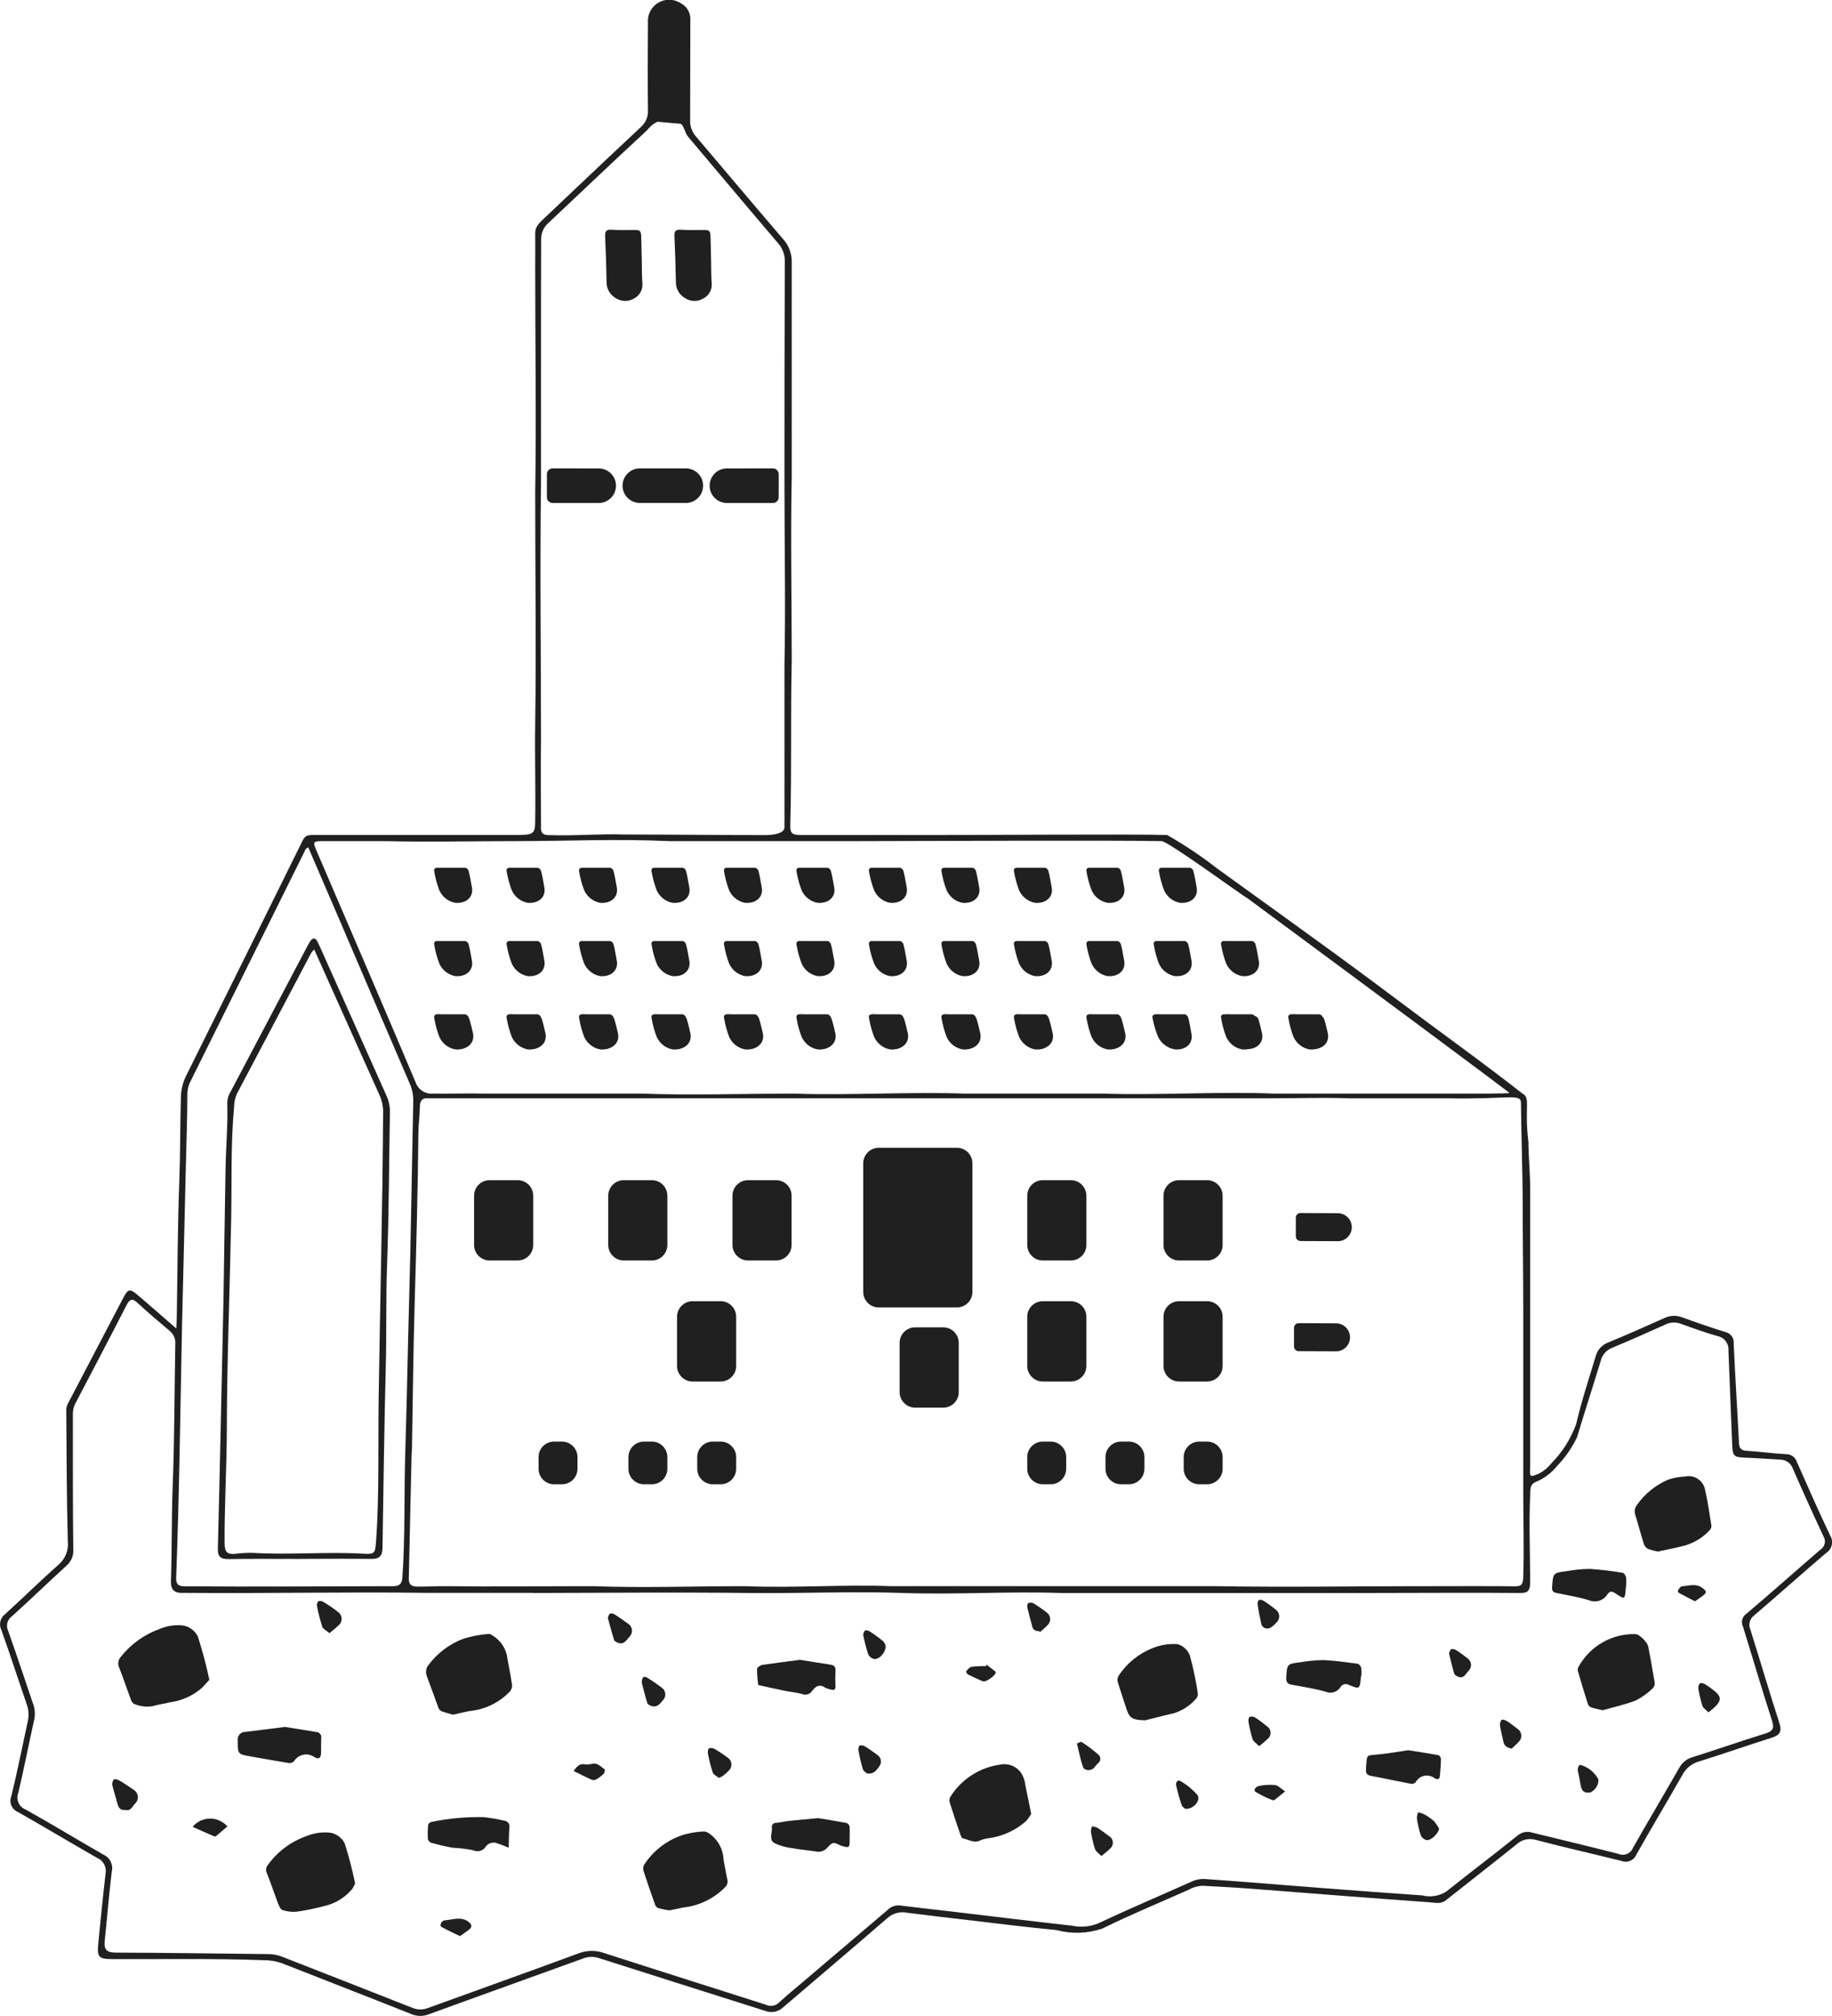 <?xml version="1.0" encoding="UTF-8"?><svg id="Ebene_1" xmlns="http://www.w3.org/2000/svg" width="100" height="110" xmlns:xlink="http://www.w3.org/1999/xlink" viewBox="0 0 100 110"><defs><style>.cls-1{fill:#202020;}.cls-2,.cls-3{fill:none;}.cls-3{clip-path:url(#clippath);}</style><clipPath id="clippath"><rect class="cls-2" width="100" height="110"/></clipPath></defs><g id="Gruppe_934"><g class="cls-3"><g id="Gruppe_933"><path id="Pfad_3276" class="cls-1" d="m28.886,57.238c-.387-.061-.72-.309-.889-.663-.133-.321-.233-.655-.298-.996-.046-.169.035-.24.205-.23.497.03.995.05,1.492.091.081.022.147.082.178.16.08.254.141.515.199.776.112.512-.276.896-.883.867"/><path id="Pfad_3277" class="cls-1" d="m32.843,57.238c-.387-.061-.72-.309-.889-.663-.133-.321-.233-.655-.298-.996-.046-.169.035-.24.205-.23.497.03.995.05,1.492.091.081.022.147.082.178.16.08.254.141.515.199.776.112.512-.276.896-.883.867"/><path id="Pfad_3278" class="cls-1" d="m36.797,57.238c-.387-.061-.72-.309-.889-.663-.133-.321-.233-.655-.298-.996-.046-.169.035-.24.205-.23.497.03.995.05,1.492.091.081.022.147.082.178.16.08.254.141.515.199.776.112.512-.276.896-.883.867"/><path id="Pfad_3279" class="cls-1" d="m40.752,57.238c-.387-.061-.72-.309-.889-.663-.133-.321-.233-.655-.298-.996-.046-.169.035-.24.205-.23.497.03.995.05,1.492.091.081.022.147.082.178.16.08.254.141.515.199.776.112.512-.276.896-.883.867"/><path id="Pfad_3280" class="cls-1" d="m44.708,57.238c-.387-.061-.72-.309-.889-.663-.133-.321-.233-.655-.298-.996-.046-.169.035-.24.205-.23.497.03.995.05,1.492.091.081.022.147.082.178.16.08.254.141.515.199.776.112.512-.276.896-.883.867"/><path id="Pfad_3281" class="cls-1" d="m48.664,57.238c-.387-.061-.72-.309-.889-.663-.133-.321-.233-.655-.298-.996-.046-.169.035-.24.205-.23.497.03.995.05,1.492.091.081.022.147.082.178.16.08.254.141.515.199.776.112.512-.276.896-.883.867"/><path id="Pfad_3282" class="cls-1" d="m52.619,57.238c-.387-.061-.72-.309-.889-.663-.133-.321-.233-.655-.298-.996-.046-.169.035-.24.205-.23.497.03.995.05,1.492.091.081.022.147.082.178.16.08.254.141.515.199.776.112.512-.276.896-.883.867"/><path id="Pfad_3283" class="cls-1" d="m56.574,57.238c-.387-.061-.72-.309-.889-.663-.133-.321-.233-.655-.298-.996-.046-.169.035-.24.205-.23.497.03.995.05,1.492.091.081.022.147.082.178.16.08.254.141.515.199.776.112.512-.276.896-.883.867"/><path id="Pfad_3284" class="cls-1" d="m60.531,57.238c-.387-.061-.72-.309-.889-.663-.133-.321-.233-.655-.298-.996-.046-.169.035-.24.205-.23.497.03.995.05,1.492.091.081.022.147.082.178.16.08.254.141.515.199.776.112.512-.276.896-.883.867"/><path id="Pfad_3285" class="cls-1" d="m64.104,57.238c-.387-.061-.72-.309-.889-.663-.133-.321-.233-.655-.298-.996-.046-.169.035-.24.205-.23.497.03.995.05,1.492.091.081.022.147.082.178.16.08.254.141.515.199.776.112.512-.276.896-.883.867"/><path id="Pfad_3286" class="cls-1" d="m67.999,57.238c-.387-.061-.72-.309-.889-.663-.133-.321-.233-.655-.298-.996-.046-.169.035-.24.205-.23.497.03.995.05,1.492.091.081.022.147.082.178.16.08.254.141.515.199.776.112.512-.276.896-.883.867"/><path id="Pfad_3287" class="cls-1" d="m71.59,57.238c-.387-.061-.72-.309-.889-.663-.133-.321-.233-.655-.298-.996-.046-.169.035-.24.205-.23.497.03.995.05,1.492.091.081.022.147.082.178.16.08.254.141.515.199.776.112.512-.276.896-.883.867"/><path id="Pfad_3288" class="cls-1" d="m24.93,57.238c-.387-.061-.72-.309-.889-.663-.133-.321-.233-.655-.298-.996-.046-.169.035-.24.205-.23.497.03.995.05,1.492.091.081.022.147.082.178.16.08.254.141.515.199.776.112.512-.276.896-.883.867"/><path id="Pfad_3289" class="cls-1" d="m38.815,14.216c.009.415,0,.833.033,1.246.031.342-.15.668-.456.824-.319.191-.721.177-1.026-.037-.298-.181-.478-.507-.473-.855-.013-.839-.043-1.68-.079-2.519-.011-.265.075-.358.349-.34.404.028.811.015,1.217.013.343,0,.391.033.403.367.016.433.021.867.031,1.301"/><path id="Pfad_3290" class="cls-1" d="m35.032,14.216c.009.415,0,.833.033,1.246.031.342-.15.668-.456.824-.319.191-.721.177-1.026-.037-.298-.181-.478-.507-.473-.855-.013-.839-.043-1.68-.079-2.519-.011-.265.075-.358.349-.34.404.028.811.015,1.217.013.343,0,.391.033.403.367.016.433.021.867.031,1.301"/><path id="Pfad_3291" class="cls-1" d="m30.167,25.557c-.174,0-.314.141-.314.315h0v1.258c0,.174.141.315.314.315h2.513c.52.001.943-.421.944-.941.001-.521-.42-.944-.941-.945h-.003l-2.513-.001Z"/><path id="Pfad_3292" class="cls-1" d="m42.192,25.557c.174,0,.314.141.314.315v1.258c0,.174-.141.315-.314.315h-2.513c-.52.001-.943-.421-.944-.941-.001-.521.42-.944.941-.945h.003l2.513-.001Z"/><path id="Pfad_3293" class="cls-1" d="m34.923,25.557c-.52.001-.941.424-.941.945.001.52.421.941.941.941h2.513c.52.001.943-.421.944-.941.001-.521-.42-.944-.941-.945h-2.516Z"/><path id="Pfad_3294" class="cls-1" d="m11.431,91.651c-.14.153-.274.299-.403.441-.501.437-1.121.715-1.78.797-.292.083-.597.106-.889.199-.345.065-.702.026-1.025-.113-.082-.022-.157-.148-.193-.243-.215-.574-.405-1.158-.631-1.728-.097-.197-.065-.434.082-.598.556-.703,1.3-1.235,2.145-1.534.409-.17.854-.23,1.293-.175.334.072.617.292.77.598.248.774.458,1.561.627,2.356"/><path id="Pfad_3295" class="cls-1" d="m19.385,102.764c-.042.104-.094.204-.155.299-.397.48-.944.812-1.552.943-.479.127-.966.227-1.457.299-.272.031-.547 0-.806-.09-.122-.043-.199-.265-.262-.42-.199-.529-.378-1.068-.587-1.593-.069-.137-.054-.303.041-.424.533-.747,1.286-1.309,2.154-1.606.412-.166.86-.224,1.3-.169.324.067.601.278.752.573.23.719.42,1.451.571,2.191"/><path id="Pfad_3296" class="cls-1" d="m24.735,93.562c-.213-.062-.439-.115-.652-.199-.076-.045-.132-.115-.159-.199-.213-.569-.409-1.143-.626-1.71-.087-.215-.043-.46.112-.632.48-.637,1.132-1.124,1.878-1.404.455-.144.926-.233,1.402-.265.066-.01.147.061.218.1.452.279.747.755.796,1.285.086.471.182.941.25,1.415.004.12-.036.237-.112.33-.587.621-1.38,1.005-2.231,1.079-.289.056-.574.131-.877.199"/><path id="Pfad_3297" class="cls-1" d="m36.54,104.237c-.201-.029-.4-.068-.597-.117-.082-.032-.146-.097-.179-.178-.22-.613-.434-1.23-.634-1.849-.036-.109-.028-.228.021-.332.517-.805,1.305-1.397,2.221-1.67.347-.092.702-.145,1.061-.159.089.008.175.039.248.091.491.322.795.863.814,1.45.075.359.125.725.209,1.082.037.15-.009.308-.12.414-.617.629-1.435,1.024-2.311,1.115-.251.059-.504.105-.734.152"/><path id="Pfad_3298" class="cls-1" d="m56.284,98.983c-.076.127-.162.249-.256.363-.59.533-1.332.87-2.122.962-.128.017-.253.051-.372.1-.354.191-.66-.036-.981-.1-.055-.011-.1-.123-.128-.199-.199-.591-.404-1.182-.591-1.778-.025-.104-.007-.213.05-.304.608-.962,1.613-1.602,2.741-1.748.449-.082.903.119,1.145.507.108.19.176.401.199.618.108.498.199,1.002.32,1.581"/><path id="Pfad_3299" class="cls-1" d="m62.506,93.868c-.733-.023-.863-.13-1.038-.683-.153-.482-.32-.959-.464-1.444-.02-.103-.001-.209.053-.299.444-.685,1.092-1.214,1.853-1.511.434-.182.906-.257,1.375-.219.307.091.552.32.664.62.188.682.333,1.375.435,2.075.008.104-.028.207-.1.283-.326.378-.753.654-1.231.797-.582.13-1.159.285-1.544.38"/><path id="Pfad_3300" class="cls-1" d="m90.489,84.658c-.179-.033-.355-.08-.526-.142-.102-.05-.181-.136-.223-.242-.172-.545-.317-1.095-.485-1.642-.055-.185-.014-.385.109-.534.425-.595,1.004-1.064,1.674-1.355.231-.084.472-.137.717-.158.073-.014.147-.013.221-.021.49-.11.977.198,1.087.688.003.013.005.025.008.038.147.645.242,1.304.347,1.959.002.088-.029.173-.088.239-.422.457-.976.77-1.585.896-.427.109-.861.189-1.254.274"/><path id="Pfad_3301" class="cls-1" d="m87.478,93.316c-.272-.066-.464-.1-.646-.163-.073-.034-.13-.097-.156-.173-.192-.605-.378-1.213-.553-1.823-.009-.089.013-.178.064-.252.627-1.103,1.809-1.772,3.077-1.742.199-.017.662.445.706.678.124.652.243,1.305.349,1.96.017.107-.014.216-.085.299-.272.271-.584.498-.924.674-.612.242-1.265.381-1.833.545"/><path id="Pfad_3302" class="cls-1" d="m15.55,94.226l1.709.277c.157.003.282.132.28.29-0.0.016-.002.033-.005.049-.016.276,0,.554-.011.83-.011.206-.09.351-.333.213-.008,0-.018,0-.026-.009-.344-.251-.826-.175-1.077.169-.012.017-.024.035-.035.053-.076.075-.182.112-.289.1-.696-.112-1.393-.243-2.089-.362s-.703-.136-.696-.857c-.038-.225.114-.437.338-.475.028-.005.056-.006.084-.005.712-.088,1.424-.179,2.154-.271"/><path id="Pfad_3303" class="cls-1" d="m27.766,100.817c-.24-.105-.485-.197-.734-.276-.116-.013-.234.008-.338.061-.074.039-.137.095-.185.163-.146.227-.44.309-.682.19-.369-.074-.743-.119-1.118-.134-.405-.074-.807-.168-1.203-.283-.083-.044-.14-.126-.152-.219-.013-.248-.007-.497.018-.744.021-.075.078-.134.152-.158.946-.199,1.912-.288,2.878-.268.373.043.744.106,1.11.19.177.012.31.164.299.341-.001.015-.003.03-.006.045-.029.344-.026.689-.038,1.095"/><path id="Pfad_3304" class="cls-1" d="m43.673,90.568c.497.079,1.078.168,1.654.261.199.032.298.114.277.35-.015.276-.015.553,0,.829,0,.166-.064.244-.241.181-.109-.02-.215-.054-.315-.1-.327-.227-.536-.073-.732.19-.119.172-.342.236-.533.152-.307-.088-.634-.111-.948-.175-.459-.094-.914-.199-1.371-.299-.027-.006-.074-.015-.076-.027-.042-.282-.064-.567-.066-.852,0-.084.166-.216.271-.232.662-.1,1.328-.182,2.083-.281"/><path id="Pfad_3305" class="cls-1" d="m44.624,99.199c.464.076,1.024.161,1.581.266.087.033.152.108.171.199.016.299,0,.607,0,.912,0,.164-.066.245-.241.191-.081-.016-.16-.037-.238-.064-.417-.199-.433-.212-.743.118-.16.181-.408.258-.643.199-.445-.069-.895-.107-1.336-.187-.31-.04-.613-.129-.895-.263-.349-.193-.111-.565-.145-.854-.023-.115.052-.228.168-.25.018-.003.036-.005.054-.004.246-.023.488-.083.733-.109.476-.052.951-.091,1.535-.145"/><path id="Pfad_3306" class="cls-1" d="m74.28,91.485v.055c-.055.622-.062.638-.641.398-.16-.098-.369-.047-.466.113-0.0.001-.001.001-.001.002-.169.267-.503.375-.796.258-.614-.182-1.257-.268-1.89-.391-.219-.043-.289-.156-.275-.387.045-.743.034-.746.77-.834.408-.072.821-.112,1.236-.119.631.025,1.261.117,1.89.199.078.011.178.143.199.234.015.155.014.312-.005.467h-.009"/><path id="Pfad_3307" class="cls-1" d="m76.851,95.496c.555.088,1.109.169,1.659.269.079.037.133.112.143.199,0,.314-.032.626-.056.939-.012.161-.1.204-.249.144-.009-.003-.018-.006-.026-.01-.298-.243-.737-.198-.98.101-.03.037-.056.076-.078.119-.065.06-.154.088-.242.074-.731-.138-1.46-.299-2.189-.434-.205-.039-.289-.136-.268-.339v-.138c.068-.697-.028-.627.636-.688.547-.051,1.094-.151,1.649-.231"/><path id="Pfad_3308" class="cls-1" d="m88.757,86.538c-.005.046-.013.092-.016.137-.04.668-.093.571-.579.254-.182-.118-.29-.115-.412.049-.206.349-.636.493-1.01.339-.584-.183-1.194-.274-1.799-.403-.172-.037-.234-.128-.22-.315.057-.778.051-.781.816-.874.407-.074.82-.114,1.234-.12.604.039,1.205.11,1.802.213.077.011.17.156.188.253.016.156.016.312,0,.468"/><path id="Pfad_3309" class="cls-1" d="m6.823,98.756c-.231.028-.351-.1-.41-.332-.087-.338-.199-.668-.279-1.008-.024-.112.005-.229.078-.317.056-.045.221,0,.309.054.254.147.497.315.737.481.238.119.335.408.216.646-.029.057-.068.108-.117.15-.141.146-.223.414-.534.325"/><path id="Pfad_3310" class="cls-1" d="m17.983,89.111c-.17-.145-.347-.224-.391-.349-.119-.368-.216-.743-.289-1.122-.02-.095.006-.193.07-.266.093-.032.195-.02.279.032.269.16.527.337.774.529.219.135.287.422.152.641-.031.05-.071.094-.119.13-.134.132-.289.246-.478.405"/><path id="Pfad_3311" class="cls-1" d="m33.177,88.273c.045-.1.063-.208.115-.228.086-.022.177-.008.253.039.255.161.497.337.746.515.21.136.269.417.133.627-.015.023-.032.045-.051.065-.171.185-.305.472-.643.344-.08-.031-.187-.086-.209-.152-.127-.398-.232-.808-.343-1.208"/><path id="Pfad_3312" class="cls-1" d="m39.227,96.999c-.11-.092-.279-.162-.319-.278-.112-.339-.201-.686-.266-1.038-.019-.095.009-.27.063-.292.11-.028.226-.011.323.048.244.145.48.303.707.472.203.142.252.422.11.626-.017.024-.036.046-.057.067q-.332.354-.561.398"/><path id="Pfad_3313" class="cls-1" d="m35.031,91.838c0-.351.116-.416.348-.269.263.168.52.348.769.536.193.155.224.438.069.631-.005.006-.011.013-.016.019-.173.199-.332.443-.658.325-.08-.029-.188-.086-.209-.152-.12-.385-.218-.779-.298-1.095"/><path id="Pfad_3314" class="cls-1" d="m56.715,88.99c-.17.036-.337-.073-.373-.243-.003-.012-.004-.025-.006-.037-.085-.33-.181-.656-.257-.988-.018-.08,0-.222.052-.25.09-.039.192-.035.279.011.26.156.51.329.748.518.191.154.221.433.068.624-.009.012-.02.023-.03.034-.133.144-.289.268-.434.398l-.047-.069"/><path id="Pfad_3315" class="cls-1" d="m47.336,96.773c-.044-.043-.199-.125-.239-.246-.102-.344-.183-.693-.243-1.047-.014-.076.028-.22.078-.238.095-.023.196-.007.28.045.243.15.476.317.705.486.189.145.225.415.08.604-.002.002-.003.004-.005.006-.143.181-.251.423-.657.388"/><path id="Pfad_3316" class="cls-1" d="m48.347,89.821c-.016.398-.403.766-.666.69-.125-.037-.229-.125-.288-.242-.111-.34-.201-.686-.27-1.037-.01-.096.024-.191.093-.259.046-.037.182-.007.249.038.262.168.515.352.755.55.062.076.106.165.126.261"/><path id="Pfad_3317" class="cls-1" d="m69.19,88.855c-.177.014-.332-.115-.35-.292-.075-.332-.145-.665-.189-1.002-.034-.259.109-.348.333-.207.249.157.486.33.711.52.174.177.174.461,0,.638q-.323.359-.507.342"/><path id="Pfad_3318" class="cls-1" d="m58.784,95.13c.104-.035.216-.109.258-.081.333.215.649.456.946.718.11.136.089.335-.047.445-.008.007-.017.013-.026.019-.071.072-.138.149-.199.229-.156.177-.526.168-.602-.05-.138-.398-.214-.815-.33-1.28"/><path id="Pfad_3319" class="cls-1" d="m64.693,98.696c-.03-.031-.155-.1-.191-.207-.119-.347-.218-.697-.298-1.058-.041-.17.069-.35.233-.247.345.197.655.451.917.75.217.273-.185.797-.657.762"/><path id="Pfad_3320" class="cls-1" d="m68.733,95.277c-.155-.157-.313-.246-.357-.374-.099-.316-.175-.64-.228-.967-.015-.085.019-.24.071-.261.101-.028.209-.013.298.041.224.144.433.311.642.477.197.125.255.386.129.583-.02.032-.045.061-.073.086-.154.147-.316.286-.485.416"/><path id="Pfad_3321" class="cls-1" d="m60.116,101.272c-.149-.158-.298-.25-.343-.376-.097-.307-.172-.62-.224-.938 0-.104.019-.208.055-.306.103.01.204.036.298.077.216.137.42.299.625.449.203.109.279.362.17.565-.028.051-.066.096-.111.132-.125.127-.273.232-.469.398"/><path id="Pfad_3322" class="cls-1" d="m79.096,90.213c.039-.084.061-.211.115-.228.096-.019.195 0.0.277.054.208.132.407.283.602.434.208.133.268.41.135.618-.021.033-.047.064-.076.09-.148.155-.248.425-.544.311-.088-.034-.204-.1-.227-.175-.108-.358-.189-.726-.282-1.101"/><path id="Pfad_3323" class="cls-1" d="m82.516,95.413c-.259-.063-.398-.144-.448-.363-.061-.299-.143-.59-.19-.889-.016-.113.014-.228.085-.318.038-.039.208.013.293.066.199.127.389.276.577.422.21.135.271.414.136.625-.018.028-.04.055-.064.078-.12.134-.259.253-.389.379"/><path id="Pfad_3324" class="cls-1" d="m78.554,99.783c-.055.294-.488.688-.717.612-.125-.041-.228-.131-.285-.25-.094-.304-.165-.616-.212-.931.004-.114.028-.226.072-.332.112.024.221.06.325.109.193.107.375.234.541.379.108.126.2.265.276.413"/><path id="Pfad_3325" class="cls-1" d="m93.254,93.432c-.139-.145-.287-.233-.327-.355-.097-.307-.171-.62-.221-.938-.018-.104.012-.212.083-.291.059-.041.208.005.292.055.172.106.336.224.492.353.378.299.398.512.065.854-.122.114-.25.221-.383.322"/><path id="Pfad_3326" class="cls-1" d="m86.124,96.626c-.008-.225.065-.38.232-.299.385.133.704.407.895.767.009.312-.175.597-.464.716-.286.014-.448-.024-.512-.433-.043-.273-.105-.542-.147-.754"/><path id="Pfad_3327" class="cls-1" d="m10.514,99.678c.442-.53,1.229-.601,1.759-.158.05.041.096.087.139.135-.199.172-.398.345-.597.512-.036.029-.083.04-.128.03-.39-.167-.776-.343-1.172-.519"/><path id="Pfad_3328" class="cls-1" d="m25.105,105.641c-.36-.176-.696-.327-1.014-.505-.112-.063,0-.345.199-.358.428-.03.879-.231,1.293.09.181.142.199.287.016.423-.156.118-.317.228-.489.351"/><path id="Pfad_3329" class="cls-1" d="m31.312,96.632c.167-.234.303-.404.579-.369.128.021.258.017.384-.013.326-.1.512.141.73.293.028.019,0,.187-.053.239-.116.117-.247.217-.39.299-.076.045-.168.057-.253.033-.325-.143-.641-.308-.995-.482"/><path id="Pfad_3330" class="cls-1" d="m53.848,90.829c.164.125.328.251.491.378.011.008.01.035.01.053,0,.158-.538.543-.696.479-.28-.115-.554-.243-.824-.379-.049-.025-.106-.149-.091-.167.087-.1.185-.23.298-.248.261-.029.524-.04.786-.034l.022-.082"/><path id="Pfad_3331" class="cls-1" d="m70.145,97.747c-.221.181-.38.317-.544.444-.035.029-.082.042-.127.034-.326-.119-.64-.271-.936-.453-.166-.119.058-.299.162-.318.294-.066.596-.084.895-.056.176.023.332.199.553.349"/><path id="Pfad_3332" class="cls-1" d="m92.515,87.372c-.315-.163-.609-.313-.895-.471-.031-.04-.039-.092-.022-.139.058-.08.133-.199.209-.205.372-.029.756-.176,1.11.082.254.185.261.262.013.446-.129.1-.265.184-.413.288"/><path id="Pfad_3333" class="cls-1" d="m70.988,66.186c-.141-.001-.255.113-.256.254v1.019c-.001.14.112.255.253.256l2.036.009c.421.002.765-.338.767-.76.002-.422-.338-.765-.76-.767l-2.04-.01Z"/><path id="Pfad_3334" class="cls-1" d="m70.89,72.196c-.141-.001-.255.113-.256.254v1.019c-.001.14.112.255.252.256h.002l2.036.009c.422.002.765-.339.767-.761s-.338-.766-.76-.768l-2.041-.009Z"/><path id="Pfad_3335" class="cls-1" d="m17.152,51.801c-.06.059-.115.123-.163.191-1.354,2.565-2.708,5.13-4.061,7.696-.096.218-.147.453-.149.691-.191,2.06-.121,4.13-.161,6.192-.075,3.823-.229,7.644-.238,11.467,0,1.826-.14,4.363-.12,6.191.005.475.172.598.597.553.321-.044.645-.061.969-.05,1.99.116,3.989-.071,5.982.043.67.038.669-.022.718-.677.18-2.369.108-5.458.143-7.827.076-5.189.214-10.377.244-15.568.006-.324-.06-.645-.193-.94-.704-1.553-1.393-3.112-2.095-4.668l-1.477-3.294m-.813,33.26c-1.279,0-2.56-.013-3.839.007-.426.007-.617-.1-.605-.572.11-4.147.204-9.006.298-13.153,0-.119.008-.239.009-.358.038-2.441.07-4.88.115-7.323.022-1.16.133-2.319.091-3.485.006-.222.072-.439.192-.626,1.387-2.626,2.772-5.252,4.157-7.878.053-.107.112-.21.177-.311.155-.228.298-.193.409.038.046.092.091.183.132.277,1.204,2.695,2.408,5.389,3.614,8.083.137.294.205.615.199.939-.052,2.748-.053,5.499-.154,8.245-.07,1.879-.024,3.756-.073,5.633-.079,3.054-.131,6.823-.178,9.879-.007.443-.169.608-.606.603-1.314-.014-2.629-.005-3.942,0"/><path id="Pfad_3336" class="cls-1" d="m24.857,49.263c-.386-.07-.713-.325-.875-.682-.125-.325-.217-.663-.275-1.007-.042-.17.04-.241.21-.227h1.485c.081.024.146.085.175.164.075.256.13.642.182.904.099.514-.298.896-.902.847"/><path id="Pfad_3337" class="cls-1" d="m28.811,49.263c-.386-.07-.713-.325-.875-.682-.125-.325-.217-.663-.275-1.007-.042-.17.04-.241.21-.227h1.485c.081.024.146.085.175.164.075.256.13.642.182.904.099.514-.298.896-.902.847"/><path id="Pfad_3338" class="cls-1" d="m32.765,49.263c-.386-.07-.713-.325-.875-.682-.125-.325-.217-.663-.275-1.007-.042-.17.04-.241.21-.227h1.485c.081.024.146.085.175.164.075.256.13.642.182.904.099.514-.298.896-.902.847"/><path id="Pfad_3339" class="cls-1" d="m36.721,49.263c-.386-.07-.713-.325-.875-.682-.125-.325-.217-.663-.275-1.007-.042-.17.04-.241.21-.227h1.488c.081.024.146.085.175.164.075.256.13.642.182.904.1.514-.298.896-.902.847"/><path id="Pfad_3340" class="cls-1" d="m40.677,49.263c-.386-.07-.713-.325-.875-.682-.125-.325-.217-.663-.275-1.007-.042-.17.04-.241.21-.227h1.485c.081.024.146.085.175.164.075.256.13.642.182.904.1.514-.298.896-.902.847"/><path id="Pfad_3341" class="cls-1" d="m44.633,49.263c-.386-.07-.713-.325-.875-.682-.125-.325-.217-.663-.275-1.007-.042-.17.04-.241.21-.227h1.485c.081.024.146.085.175.164.075.256.13.642.182.904.1.514-.298.896-.902.847"/><path id="Pfad_3342" class="cls-1" d="m48.59,49.263c-.386-.07-.713-.325-.875-.682-.125-.325-.217-.663-.275-1.007-.042-.17.04-.241.21-.227h1.485c.081.024.146.085.175.164.075.256.13.642.182.904.1.514-.298.896-.902.847"/><path id="Pfad_3343" class="cls-1" d="m52.547,49.263c-.386-.07-.713-.325-.875-.682-.125-.325-.217-.663-.275-1.007-.042-.17.04-.241.21-.227h1.485c.081.024.146.085.175.164.075.256.13.642.182.904.1.514-.298.896-.902.847"/><path id="Pfad_3344" class="cls-1" d="m56.504,49.263c-.386-.07-.713-.325-.875-.682-.125-.325-.217-.663-.275-1.007-.042-.17.04-.241.21-.227h1.485c.081.024.146.085.175.164.075.256.13.642.182.904.1.514-.298.896-.902.847"/><path id="Pfad_3345" class="cls-1" d="m60.461,49.263c-.386-.07-.713-.325-.875-.682-.125-.325-.217-.663-.275-1.007-.042-.17.04-.241.21-.227h1.485c.081.024.146.085.175.164.075.256.13.642.182.904.1.514-.298.896-.902.847"/><path id="Pfad_3346" class="cls-1" d="m64.417,49.263c-.386-.07-.713-.325-.875-.682-.125-.325-.217-.663-.275-1.007-.042-.17.04-.241.21-.227h1.485c.081.024.146.085.175.164.075.256.13.642.182.904.1.514-.298.896-.902.847"/><path id="Pfad_3347" class="cls-1" d="m24.857,57.261c-.386-.07-.713-.325-.875-.682-.125-.325-.217-.663-.275-1.007-.042-.17.04-.241.21-.227h1.485c.081.024.146.085.175.164.075.256.13.642.182.904.099.514-.298.896-.902.847"/><path id="Pfad_3348" class="cls-1" d="m28.811,57.261c-.386-.07-.713-.325-.875-.682-.125-.325-.217-.663-.275-1.007-.042-.17.04-.241.21-.227h1.485c.081.024.146.085.175.164.075.256.13.642.182.904.099.514-.298.896-.902.847"/><path id="Pfad_3349" class="cls-1" d="m32.765,57.261c-.386-.07-.713-.325-.875-.682-.125-.325-.217-.663-.275-1.007-.042-.17.04-.241.21-.227h1.485c.081.024.146.085.175.164.075.256.13.642.182.904.099.514-.298.896-.902.847"/><path id="Pfad_3350" class="cls-1" d="m36.721,57.261c-.386-.07-.713-.325-.875-.682-.125-.325-.217-.663-.275-1.007-.042-.17.04-.241.21-.227h1.488c.081.024.146.085.175.164.075.256.13.642.182.904.1.514-.298.896-.902.847"/><path id="Pfad_3351" class="cls-1" d="m40.677,57.261c-.386-.07-.713-.325-.875-.682-.125-.325-.217-.663-.275-1.007-.042-.17.04-.241.21-.227h1.485c.081.024.146.085.175.164.075.256.13.642.182.904.1.514-.298.896-.902.847"/><path id="Pfad_3352" class="cls-1" d="m44.633,57.261c-.386-.07-.713-.325-.875-.682-.125-.325-.217-.663-.275-1.007-.042-.17.04-.241.21-.227h1.485c.081.024.146.085.175.164.075.256.13.642.182.904.1.514-.298.896-.902.847"/><path id="Pfad_3353" class="cls-1" d="m48.59,57.261c-.386-.07-.713-.325-.875-.682-.125-.325-.217-.663-.275-1.007-.042-.17.04-.241.21-.227h1.485c.081.024.146.085.175.164.075.256.13.642.182.904.1.514-.298.896-.902.847"/><path id="Pfad_3354" class="cls-1" d="m52.547,57.261c-.386-.07-.713-.325-.875-.682-.125-.325-.217-.663-.275-1.007-.042-.17.04-.241.21-.227h1.485c.081.024.146.085.175.164.075.256.13.642.182.904.1.514-.298.896-.902.847"/><path id="Pfad_3355" class="cls-1" d="m56.504,57.261c-.386-.07-.713-.325-.875-.682-.125-.325-.217-.663-.275-1.007-.042-.17.04-.241.21-.227h1.485c.081.024.146.085.175.164.075.256.13.642.182.904.1.514-.298.896-.902.847"/><path id="Pfad_3356" class="cls-1" d="m60.461,57.261c-.386-.07-.713-.325-.875-.682-.125-.325-.217-.663-.275-1.007-.042-.17.04-.241.21-.227h1.485c.081.024.146.085.175.164.075.256.13.642.182.904.1.514-.298.896-.902.847"/><path id="Pfad_3357" class="cls-1" d="m64.134,57.261c-.386-.07-.713-.325-.875-.682-.125-.325-.217-.663-.275-1.007-.042-.17.04-.241.21-.227h1.485c.081.024.146.085.175.164.075.256.13.642.182.904.1.514-.298.896-.902.847"/><path id="Pfad_3358" class="cls-1" d="m67.808,57.261c-.386-.07-.713-.325-.875-.682-.125-.325-.217-.663-.275-1.007-.042-.17.04-.241.21-.227h1.485c.081.024.146.085.175.164.074.256.13.642.182.904.1.514-.298.896-.902.847"/><path id="Pfad_3359" class="cls-1" d="m71.481,57.261c-.386-.07-.713-.325-.875-.682-.125-.325-.217-.663-.275-1.007-.042-.17.04-.241.21-.227h1.489c.081.024.146.085.175.164.075.256.13.642.182.904.1.514-.298.896-.902.847"/><path id="Pfad_3360" class="cls-1" d="m24.857,53.262c-.386-.07-.713-.325-.875-.682-.125-.325-.217-.663-.275-1.007-.042-.17.04-.241.21-.227h1.485c.081.024.146.085.175.164.075.256.13.642.182.904.099.514-.298.896-.902.847"/><path id="Pfad_3361" class="cls-1" d="m28.811,53.262c-.386-.07-.713-.325-.875-.682-.125-.325-.217-.663-.275-1.007-.042-.17.04-.241.21-.227h1.485c.081.024.146.085.175.164.075.256.13.642.182.904.099.514-.298.896-.902.847"/><path id="Pfad_3362" class="cls-1" d="m32.765,53.262c-.386-.07-.713-.325-.875-.682-.125-.325-.217-.663-.275-1.007-.042-.17.04-.241.21-.227h1.485c.081.024.146.085.175.164.075.256.13.642.182.904.099.514-.298.896-.902.847"/><path id="Pfad_3363" class="cls-1" d="m36.721,53.262c-.386-.07-.713-.325-.875-.682-.125-.325-.217-.663-.275-1.007-.042-.17.04-.241.21-.227h1.488c.081.024.146.085.175.164.075.256.13.642.182.904.1.514-.298.896-.902.847"/><path id="Pfad_3364" class="cls-1" d="m40.677,53.262c-.386-.07-.713-.325-.875-.682-.125-.325-.217-.663-.275-1.007-.042-.17.04-.241.21-.227h1.485c.081.024.146.085.175.164.075.256.13.642.182.904.1.514-.298.896-.902.847"/><path id="Pfad_3365" class="cls-1" d="m44.633,53.262c-.386-.07-.713-.325-.875-.682-.125-.325-.217-.663-.275-1.007-.042-.17.04-.241.21-.227h1.485c.081.024.146.085.175.164.075.256.13.642.182.904.1.514-.298.896-.902.847"/><path id="Pfad_3366" class="cls-1" d="m48.59,53.262c-.386-.07-.713-.325-.875-.682-.125-.325-.217-.663-.275-1.007-.042-.17.04-.241.21-.227h1.485c.081.024.146.085.175.164.075.256.13.642.182.904.1.514-.298.896-.902.847"/><path id="Pfad_3367" class="cls-1" d="m52.547,53.262c-.386-.07-.713-.325-.875-.682-.125-.325-.217-.663-.275-1.007-.042-.17.04-.241.21-.227h1.485c.081.024.146.085.175.164.075.256.13.642.182.904.1.514-.298.896-.902.847"/><path id="Pfad_3368" class="cls-1" d="m56.504,53.262c-.386-.07-.713-.325-.875-.682-.125-.325-.217-.663-.275-1.007-.042-.17.04-.241.21-.227h1.485c.081.024.146.085.175.164.075.256.13.642.182.904.1.514-.298.896-.902.847"/><path id="Pfad_3369" class="cls-1" d="m60.461,53.262c-.386-.07-.713-.325-.875-.682-.125-.325-.217-.663-.275-1.007-.042-.17.04-.241.21-.227h1.485c.081.024.146.085.175.164.075.256.13.642.182.904.1.514-.298.896-.902.847"/><path id="Pfad_3370" class="cls-1" d="m64.134,53.262c-.386-.07-.713-.325-.875-.682-.125-.325-.217-.663-.275-1.007-.042-.17.04-.241.21-.227h1.485c.081.024.146.085.175.164.075.256.13.642.182.904.1.514-.298.896-.902.847"/><path id="Pfad_3371" class="cls-1" d="m67.808,53.262c-.386-.07-.713-.325-.875-.682-.125-.325-.217-.663-.275-1.007-.042-.17.04-.241.21-.227h1.485c.081.024.146.085.175.164.074.256.13.642.182.904.1.514-.298.896-.902.847"/><path id="Rechteck_234" class="cls-1" d="m26.724,64.395h1.535c.467,0,.846.379.846.846,0,0,0,0,0,0v2.689c0,.467-.379.846-.846.846h-1.534c-.466,0-.844-.377-.847-.843v-2.692c0-.467.379-.846.846-.846h0Z"/><path id="Rechteck_235" class="cls-1" d="m56.919,64.395h1.535c.467,0,.846.379.846.846,0,0,0,0,0,0v2.689c0,.467-.379.846-.846.846h-1.534c-.466,0-.844-.377-.847-.843v-2.692c0-.467.379-.846.846-.846h0Z"/><path id="Rechteck_236" class="cls-1" d="m56.919,70.999h1.535c.467,0,.846.379.846.846,0,0,0,0,0,0v2.689c0,.467-.379.846-.846.846h-1.534c-.466,0-.844-.377-.847-.843v-2.692c0-.467.379-.846.846-.846h0Z"/><path id="Rechteck_237" class="cls-1" d="m37.803,70.999h1.535c.467,0,.846.379.846.846,0,0,0,0,0,0v2.689c0,.467-.379.846-.846.846h-1.534c-.466,0-.844-.377-.847-.843v-2.692c0-.467.379-.846.846-.846h0Z"/><path id="Rechteck_238" class="cls-1" d="m49.952,72.425h1.535c.467,0,.846.379.846.846,0,0,0,0,0,0v2.689c0,.467-.379.846-.846.846h-1.534c-.466,0-.844-.377-.847-.843v-2.692c0-.467.379-.846.846-.846h0Z"/><path id="Rechteck_239" class="cls-1" d="m34.047,64.395h1.535c.467,0,.846.379.846.846,0,0,0,0,0,0v2.689c0,.467-.379.846-.846.846h-1.534c-.466,0-.844-.377-.847-.843v-2.692c0-.467.379-.846.846-.846h0Z"/><path id="Rechteck_240" class="cls-1" d="m64.356,64.395h1.535c.467,0,.846.379.846.846,0,0,0,0,0,0v2.689c0,.467-.379.846-.846.846h-1.534c-.466,0-.844-.377-.847-.843v-2.692c0-.467.379-.846.846-.846h0Z"/><path id="Rechteck_241" class="cls-1" d="m64.356,70.999h1.535c.467,0,.846.379.846.846,0,0,0,0,0,0v2.689c0,.467-.379.846-.846.846h-1.534c-.466,0-.844-.377-.847-.843v-2.692c0-.467.379-.846.846-.846h0Z"/><path id="Rechteck_242" class="cls-1" d="m40.828,64.395h1.535c.467,0,.846.379.846.846,0,0,0,0,0,0v2.689c0,.467-.379.846-.846.846h-1.534c-.466,0-.844-.377-.847-.843v-2.692c0-.467.379-.846.846-.846h0Z"/><path id="Rechteck_243" class="cls-1" d="m30.243,78.658h.432c.468,0,.847.379.847.847v.637c0,.467-.379.846-.846.846h-.432c-.468,0-.847-.379-.847-.847h0v-.637c0-.467.379-.846.846-.846h0Z"/><path id="Rechteck_244" class="cls-1" d="m56.919,78.658h.433c.467,0,.846.379.846.846,0,0,0,0,0,0v.638c0,.467-.379.846-.846.846h-.432c-.468,0-.847-.379-.847-.847h0v-.637c0-.467.379-.846.846-.846h0Z"/><path id="Rechteck_245" class="cls-1" d="m35.149,78.658h.433c.467,0,.846.379.846.846,0,0,0,0,0,0v.638c0,.467-.379.846-.846.846h-.432c-.468,0-.847-.379-.847-.847h0v-.637c0-.467.379-.846.846-.846h0Z"/><path id="Rechteck_246" class="cls-1" d="m61.189,78.658h.433c.467,0,.846.379.846.846,0,0,0,0,0,0v.638c0,.467-.379.846-.846.846h-.432c-.468,0-.847-.379-.847-.847h0v-.637c0-.467.379-.846.846-.846h0Z"/><path id="Rechteck_247" class="cls-1" d="m38.905,78.658h.433c.467,0,.846.379.846.846,0,0,0,0,0,0v.638c0,.467-.379.846-.846.846h-.432c-.468,0-.847-.379-.847-.847h0v-.637c0-.467.379-.846.846-.846h0Z"/><path id="Rechteck_248" class="cls-1" d="m65.458,78.658h.432c.468,0,.847.379.847.847v.637c0,.467-.379.846-.846.846h-.432c-.468,0-.847-.379-.847-.847h0v-.637c0-.467.379-.846.846-.846h0Z"/><path id="Rechteck_249" class="cls-1" d="m47.967,62.626h4.266c.467,0,.846.379.846.846v7.021c0,.468-.379.847-.847.847h-4.265c-.467,0-.846-.379-.846-.846,0-0,0-.001,0-.001v-7.021c0-.467.379-.846.846-.846h0Z"/><path id="Pfad_3372" class="cls-1" d="m16.825,46.241c-.154.048-.172.162-.215.249-2.056,4.14-4.112,8.281-6.168,12.424-.129.222-.202.472-.215.728,0,1.366-.056,2.731-.085,4.096-.06,2.85-.142,5.7-.205,8.55-.088,4.317-.154,9.468-.321,13.785-.014.353.099.48.464.482,3.788.029,7.503,0,11.362-.007.371,0,.497-.119.523-.498.152-2.027.091-4.774.156-6.804.091-2.814.135-5.631.215-8.447.099-3.566.145-7.133.222-10.7.008-.341-.06-.679-.199-.99-1.244-2.883-2.482-5.767-3.715-8.654-.604-1.407-1.21-2.813-1.817-4.217M35.888,6.643c-.398.199-.336.254-.779.662-1.744,1.607-3.456,3.25-5.187,4.873-.241.215-.381.523-.384.846-.007,2.436-.007,4.979-.007,7.512v5.875c-.064,4.61,0,9.299,0,14.034-.028,1.809,0,2.716,0,4.616-.015.279.008.492.389.505,1.585.053,2.608-.08,4.193-.032,2.55,0,5.015.032,7.613.032.38,0,1.094-.05,1.094-.427v-8.878c.068-3.242,0-6.346,0-9.877,0-3.958,0-7.809.019-12.077.017-.391-.123-.773-.388-1.061-1.642-1.918-3.258-3.858-4.891-5.784-.178-.21-.239-.636-.409-.708m41.719,52.918c1.176,0,3.624.013,3.52-.043-.485-.385-6.051-4.526-14.307-10.625-.327-.174-4.316-3.102-4.676-3.109-2.795-.057-13.822,0-16.597,0h-10.26c-2.894-.135-5.585,0-8.479,0-2.408,0-4.659.057-6.996,0h-3.383c-.627,0-.634.012-.388.586,1.796,4.182,3.604,8.365,5.377,12.561.136.411.539.673.97.63.885.017,1.882-.027,2.767,0h8.627c2.686.1,5.509,0,8.301,0,2.964.105,6.355-.108,9.319,0h7.552c2.985.1,6.367-.125,9.352,0h9.305-.006Zm-1.393,26.877c1.617,0,4.079-.013,5.174.006.407.007.482-.092.497-.529.048-1.517,0-3.103,0-4.581v-9.725c0-2.133-.033-4.218-.033-6.473,0-.797-.093-4.156-.093-5.063.007-.549-.683-.185-4.047-.257h-5.363c-1.432-.048-2.864,0-4.079,0H23.391c-.355-.036-.475.134-.476.488,0,.46-.074.92-.078,1.38-.027,3.193-.118,6.384-.209,9.576-.073,2.543-.095,5.089-.14,7.633,0,.136-.02.273-.023.409-.051,1.997-.099,4.706-.152,6.703-.01.338.141.452.459.455.461.005,1.1-.029,1.561-.023,2.678.033,5.25,0,8.025,0,2.779.1,5.372,0,8.3,0,2.71.108,5.311-.1,8.025,0h17.677c3.89.064,7.7,0,11.121,0m-48.345.365h-5.737c-4.419-.063-8.839.039-13.259,0h-.153c-.461.018-.675-.158-.656-.664.051-1.394.034-3.632.091-5.033.105-2.627.099-5.258.147-7.887.021-.275-.096-.542-.31-.714-.586-.498-1.175-.99-1.737-1.513-.31-.289-.445-.221-.626.133-.895,1.748-1.811,3.485-2.719,5.222-.118.189-.186.404-.199.626.005,2.478-.011,4.954.022,7.431.031.352-.111.697-.381.925-.995.906-1.964,1.848-2.966,2.75-.256.178-.344.516-.207.797.462,1.303.895,2.614,1.34,3.923.115.284.145.595.087.896-.298,1.329-.555,2.669-.868,3.995-.152.36.016.776.376.928.007.003.015.006.022.009,1.431.797,2.829,1.651,4.25,2.463.349.157.538.54.449.912-.154,1.251-.251,2.509-.384,3.763-.05.462.062.666.597.667,2.786.006,5.563.054,8.343.081.255.002.508.051.745.145,2.365.928,4.733,1.847,7.095,2.782.281.12.597.123.88.009,2.739-.996,5.485-1.974,8.221-2.982.445-.169.935-.173,1.383-.011,2.934.95,5.876,1.877,8.815,2.815.232.118.512.08.704-.095.464-.428.954-.827,1.435-1.236,1.494-1.271,2.989-2.541,4.484-3.811.176-.19.428-.29.686-.271.911.116,1.826.212,2.738.32,2.231.264,4.459.537,6.692.787.466.097.951.055,1.393-.122,1.666-.784,3.362-1.503,5.044-2.254.243-.125.515-.185.788-.174.597.046,1.194.083,1.783.129,1.612.125,3.224.258,4.836.38,1.749.133,3.498.267,5.247.385.449.114.926.039,1.318-.208,1.278-1.023,2.587-2.006,3.863-3.035.226-.206.546-.275.837-.18,1.57.39,3.145.758,4.712,1.161.298.127.643-.013.77-.311.003-.006.005-.012.007-.018.826-1.455,1.681-2.888,2.513-4.343.145-.288.401-.503.709-.597,1.332-.419,2.651-.882,3.986-1.295.41-.127.529-.261.383-.71-.553-1.703-1.053-3.423-1.585-5.132-.122-.246-.042-.545.186-.697,1.356-1.145,2.68-2.328,4.024-3.485.256-.154.339-.486.185-.742-0-.001-.001-.001-.001-.002-.572-1.22-1.129-2.448-1.668-3.685-.103-.297-.382-.496-.696-.498-.629-.033-1.258-.082-1.89-.106-.657-.025-.705-.079-.73-.753-.063-1.705-.142-3.409-.204-5.114.025-.37-.232-.701-.597-.767-.671-.194-1.33-.428-1.99-.668-.272-.107-.576-.095-.839.032-.965.431-1.929.865-2.907,1.269-.321.119-.561.391-.639.724-.487,1.598-.809,2.567-1.293,4.165-.274.571-.637,1.095-1.075,1.551-.308.387-.709.69-1.166.879-.322.134-.298.352-.315.722-.073,1.618,0,3.187,0,4.813-.016.504-.224.534-.612.53-2.201-.024-5.832,0-8.007,0h-17.024c-2.831-.1-5.718.1-8.55,0-2.779-.1-5.594.031-8.375,0-4.095-.045-8.104-.006-11.825,0m-19.509-14.439c.013-.263.024-.398.026-.531.042-2.49.045-4.987.138-7.478.058-1.537.044-3.073.088-4.61.008-.409.108-.811.292-1.176,2.114-4.249,4.22-8.5,6.318-12.752.133-.271.217-.372.566-.372h10.914c1.163,0,1.249,0,1.249-.82.028-1.725-.026-3.517,0-5.242.063-4.269,0-8.158,0-12.608.067-4.115,0-8.187,0-12.348.01-.563,0-1.25,0-1.812,0-.398.269-.609.514-.841,1.748-1.655,3.492-3.313,5.251-4.954.269-.236.413-.584.39-.942-.017-1.593-.015-3.178,0-4.766-.045-.639.437-1.194,1.075-1.238.246-.017.49.044.698.176.362.178.577.56.541.962-.011,1.81,0,3.622-.011,5.432-.012.324.101.641.315.884,1.582,1.858,3.149,3.728,4.739,5.577.336.361.513.842.491,1.335v11.665c-.067,3.21,0,6.772,0,9.984-.071,3.465.007,5.568-.078,9.032-.01.417.091.511.526.524h8.042c1.342,0,10.689-.055,12.001,0,.961.546,1.88,1.162,2.752,1.842,5.5,3.964,7.097,5.106,11.201,8.187,1.853,1.369,3.619,2.653,5.45,4.083.454.236.084.771.32,2.653,0,.76.095,1.732.095,2.513v15.204c-.029.551-.033.579.491.356.255-.135.48-.323.659-.55.599-.606,1.061-1.333,1.356-2.133.298-1.276.685-2.443,1.066-3.699.086-.35.34-.636.678-.763,1.024-.424,2.039-.871,3.05-1.325.306-.155.662-.175.983-.055.784.286,1.575.559,2.372.807.289.059.486.329.453.622.081,1.805.199,3.61.289,5.415.015.293.099.424.413.443.713.043,1.424.144,2.137.181.276-.012.525.162.61.425.591,1.343,1.188,2.689,1.815,4.011.204.326.106.756-.22.961-.002.001-.003.002-.005.003-1.311,1.117-2.595,2.268-3.904,3.386-.257.177-.35.513-.221.797.535,1.693,1.03,3.395,1.577,5.079.156.482.025.674-.428.817-1.317.413-2.619.875-3.937,1.284-.395.105-.728.37-.92.73-.826,1.454-1.691,2.888-2.511,4.344-.128.326-.496.487-.821.359-.001-0-.002-.001-.003-.001-1.553-.386-3.115-.737-4.663-1.143-.374-.116-.781-.023-1.067.245-1.275,1.027-2.569,2.03-3.852,3.047-.278.219-.588.13-.885.109-1.732-.123-3.464-.252-5.195-.387-1.63-.124-3.258-.259-4.888-.378-.764-.057-1.531-.09-2.296-.136-.274.008-.541.084-.779.22-1.574.697-3.168,1.357-4.713,2.116-.807.274-1.677.302-2.499.08-1.676-.157-3.348-.373-5.02-.568-1.048-.122-2.095-.241-3.141-.379-.386-.077-.785.034-1.075.299-1.88,1.633-3.787,3.237-5.677,4.859-.263.253-.648.33-.988.199-3.02-.963-6.045-1.909-9.064-2.877-.287-.099-.6-.092-.881.021-2.804,1.019-5.614,2.019-8.416,3.043-.314.124-.665.116-.973-.021-2.345-.932-4.698-1.842-7.046-2.767-.322-.113-.661-.169-1.002-.165-2.747-.1-5.494-.047-8.242-.059-.761,0-.855-.112-.776-.873.131-1.272.247-2.544.398-3.813.058-.362-.144-.716-.486-.849-1.437-.822-2.857-1.671-4.296-2.49-.338-.136-.502-.521-.366-.859.002-.004.003-.008.005-.011.331-1.374.607-2.761.908-4.143.057-.303.028-.616-.085-.903-.459-1.339-.895-2.689-1.372-4.02-.146-.296-.063-.654.199-.854.985-.896,1.933-1.831,2.931-2.713.371-.321.558-.807.497-1.295-.061-2.39-.065-4.78-.083-7.17.006-.118.04-.233.099-.336,1.004-1.918,2.009-3.838,3.018-5.759.257-.489.357-.51.796-.134.673.575,1.338,1.157,2.089,1.812"/></g></g></g></svg>
